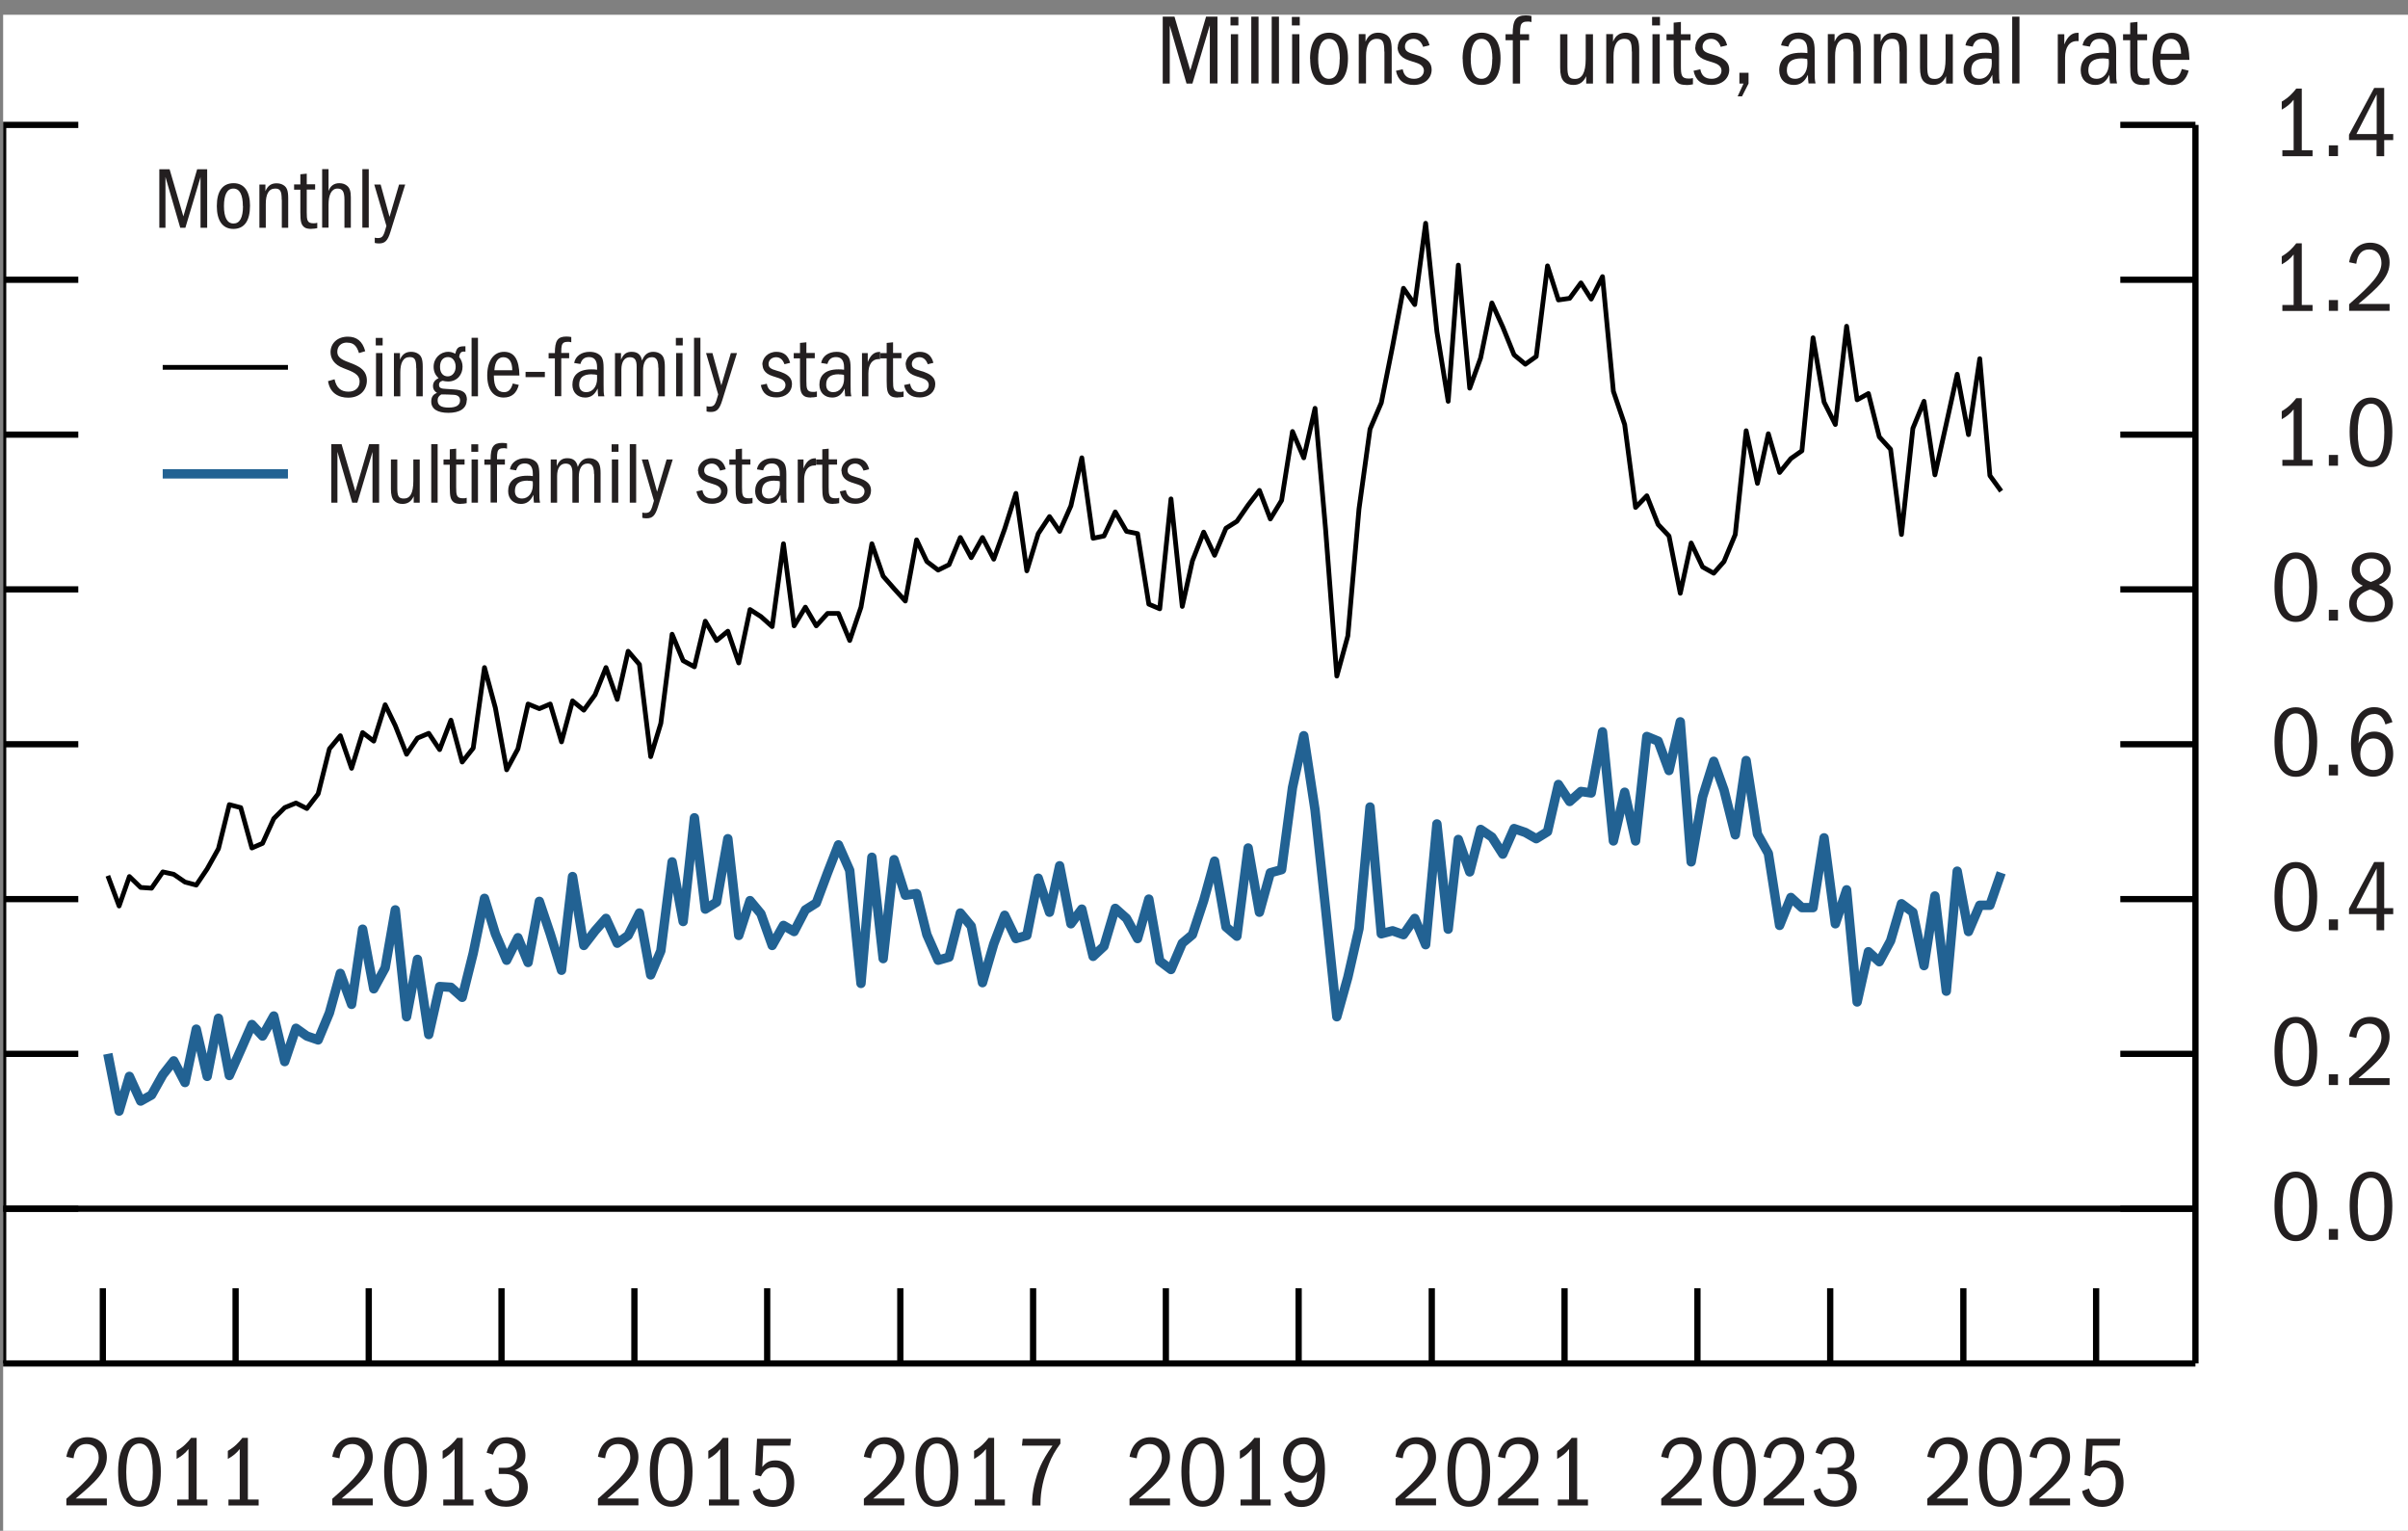 <?xml version="1.0" encoding="UTF-8"?>
<svg id="Layer_1" xmlns="http://www.w3.org/2000/svg" version="1.1" xmlns:xlink="http://www.w3.org/1999/xlink" viewBox="0 0 192.25 122.18">
  <rect x="0" y="0" width="192.25" height="122.18" fill="#808080" stroke="none"/>
  <!-- Generator: Adobe Illustrator 29.5.1, SVG Export Plug-In . SVG Version: 2.1.0 Build 141)  -->
  <defs>
    <style>
      .st0 {
        stroke: #226293;
        stroke-width: .75px;
      }

      .st0, .st1, .st2, .st3 {
        fill: none;
      }

      .st0, .st2, .st3 {
        stroke-linejoin: round;
      }

      .st4 {
        fill: #231f20;
      }

      .st5 {
        fill: #fff;
      }

      .st2 {
        stroke-width: .5px;
      }

      .st2, .st3 {
        stroke: #000;
      }

      .st6 {
        clip-path: url(#clippath-1);
      }

      .st7 {
        clip-path: url(#clippath-2);
      }

      .st8 {
        clip-path: url(#clippath);
      }

      .st3 {
        stroke-width: .38px;
      }
    </style>
    <clipPath id="clippath">
      <rect class="st1" x=".25" y="96.18" width="175.03" height="1"/>
    </clipPath>
    <clipPath id="clippath-1">
      <rect class="st1" x=".25" y="1.18" width="192" height="121"/>
    </clipPath>
    <clipPath id="clippath-2">
      <rect class="st1" x=".25" y="1.18" width="192" height="121"/>
    </clipPath>
  </defs>
  <rect class="st5" x=".25" y="1.18" width="192" height="121"/>
  <g class="st8">
    <line class="st2" x1=".25" y1="96.47" x2="175.28" y2="96.47"/>
  </g>
  <polyline class="st0" points="8.61 84.11 9.51 88.68 10.33 85.91 11.23 87.88 12.1 87.39 13 85.78 13.87 84.67 14.77 86.4 15.67 82.14 16.54 85.91 17.44 81.27 18.31 85.84 19.22 83.8 20.11 81.77 20.96 82.69 21.86 81.09 22.73 84.73 23.63 82.07 24.5 82.69 25.4 83 26.3 80.84 27.17 77.69 28.07 80.16 28.95 74.16 29.84 78.92 30.75 77.25 31.56 72.62 32.46 81.15 33.33 76.57 34.23 82.57 35.1 78.74 36 78.8 36.9 79.6 37.78 76.08 38.68 71.7 39.55 74.53 40.45 76.64 41.35 74.84 42.16 76.82 43.06 71.94 43.93 74.53 44.83 77.44 45.71 69.96 46.61 75.46 47.51 74.29 48.38 73.3 49.28 75.28 50.15 74.66 51.05 72.87 51.95 77.81 52.76 75.89 53.66 68.79 54.54 73.55 55.44 65.27 56.31 72.56 57.21 72 58.11 66.94 58.98 74.66 59.88 71.88 60.75 72.93 61.65 75.46 62.55 73.86 63.4 74.35 64.3 72.62 65.17 72.07 66.07 69.66 66.94 67.43 67.84 69.47 68.74 78.49 69.61 68.42 70.51 76.51 71.38 68.61 72.28 71.45 73.18 71.32 74 74.6 74.9 76.64 75.77 76.39 76.67 72.87 77.54 73.92 78.44 78.43 79.34 75.34 80.21 73.05 81.11 74.91 81.98 74.66 82.89 70.09 83.79 72.81 84.6 69.1 85.5 73.73 86.37 72.56 87.27 76.33 88.14 75.52 89.04 72.5 89.94 73.3 90.82 74.91 91.72 71.76 92.59 76.7 93.49 77.38 94.39 75.28 95.2 74.6 96.1 71.88 96.97 68.73 97.88 73.98 98.75 74.72 99.65 67.68 100.55 72.81 101.42 69.66 102.32 69.41 103.19 62.86 104.09 58.72 104.99 64.65 105.83 72.5 106.73 81.15 107.61 78 108.5 74.11 109.38 64.41 110.28 74.53 111.18 74.29 112.05 74.6 112.95 73.3 113.82 75.4 114.72 65.76 115.62 74.16 116.43 67 117.34 69.59 118.21 66.2 119.11 66.81 119.98 68.17 120.88 66.13 121.78 66.44 122.65 66.94 123.55 66.38 124.42 62.61 125.32 63.97 126.22 63.17 127.04 63.29 127.94 58.41 128.81 67.12 129.71 63.23 130.58 67.12 131.48 58.78 132.38 59.15 133.25 61.5 134.15 57.61 135.02 68.79 135.93 63.6 136.82 60.76 137.64 63.05 138.54 66.63 139.41 60.7 140.31 66.57 141.18 68.11 142.08 73.86 142.98 71.63 143.86 72.44 144.75 72.44 145.63 66.87 146.53 73.73 147.43 71.02 148.27 79.97 149.17 75.96 150.04 76.76 150.94 75.09 151.81 72.13 152.72 72.81 153.61 77.07 154.48 71.51 155.39 79.11 156.26 69.53 157.16 74.35 158.06 72.25 158.87 72.25 159.77 69.66"/>
  <polyline class="st3" points="8.61 69.9 9.51 72.31 10.33 69.96 11.23 70.83 12.1 70.89 13 69.59 13.87 69.78 14.77 70.4 15.67 70.64 16.54 69.35 17.44 67.74 18.31 64.22 19.22 64.46 20.11 67.68 20.96 67.31 21.86 65.33 22.73 64.46 23.63 64.09 24.5 64.53 25.4 63.36 26.3 59.77 27.17 58.72 28.07 61.32 28.95 58.47 29.84 59.15 30.75 56.25 31.56 57.92 32.46 60.2 33.33 58.91 34.23 58.53 35.1 59.83 36 57.48 36.9 60.82 37.78 59.71 38.68 53.28 39.55 56.5 40.45 61.44 41.35 59.77 42.16 56.19 43.06 56.56 43.93 56.19 44.83 59.21 45.71 55.94 46.61 56.68 47.51 55.45 48.38 53.28 49.28 55.82 50.15 51.98 51.05 53.03 51.95 60.39 52.76 57.73 53.66 50.62 54.54 52.73 55.44 53.22 56.31 49.58 57.21 51.12 58.11 50.38 58.98 52.91 59.88 48.65 60.75 49.21 61.65 50.01 62.55 43.4 63.4 49.95 64.3 48.46 65.17 49.95 66.07 48.96 66.94 48.96 67.84 51.12 68.74 48.46 69.61 43.4 70.51 45.99 71.38 46.98 72.28 47.97 73.18 43.09 74 44.82 74.9 45.5 75.77 45.07 76.67 42.9 77.54 44.51 78.44 42.9 79.34 44.63 80.21 42.22 81.11 39.38 81.98 45.56 82.89 42.59 83.79 41.23 84.6 42.41 85.5 40.37 86.37 36.54 87.27 42.96 88.14 42.78 89.04 40.86 89.94 42.41 90.82 42.59 91.72 48.22 92.59 48.59 93.49 39.82 94.39 48.4 95.2 44.76 96.1 42.47 96.97 44.32 97.88 42.16 98.75 41.61 99.65 40.31 100.55 39.14 101.42 41.42 102.32 39.94 103.19 34.44 104.09 36.54 104.99 32.59 105.83 42.22 106.73 53.96 107.61 50.75 108.5 40.62 109.38 34.25 110.28 32.15 111.18 27.64 112.05 23.01 112.95 24.31 113.82 17.82 114.72 26.47 115.62 32.03 116.43 21.16 117.34 30.98 118.21 28.57 119.11 24.18 119.98 26.1 120.88 28.32 121.78 29.07 122.65 28.45 123.55 21.22 124.42 23.94 125.32 23.81 126.22 22.58 127.04 23.87 127.94 22.08 128.81 31.23 129.71 33.88 130.58 40.5 131.48 39.57 132.38 41.86 133.25 42.78 134.15 47.35 135.02 43.34 135.93 45.25 136.82 45.75 137.64 44.82 138.54 42.66 139.41 34.38 140.31 38.58 141.18 34.62 142.08 37.71 142.98 36.6 143.86 35.98 144.75 26.96 145.63 32.09 146.53 33.88 147.43 26.04 148.27 31.91 149.17 31.41 150.04 34.87 150.94 35.86 151.81 42.66 152.72 34.19 153.61 32.03 154.48 37.9 155.39 33.82 156.26 29.87 157.16 34.69 158.06 28.63 158.87 37.96 159.77 39.2"/>
  <g>
    <path class="st4" d="M16.01,14.13l-1.21,4.05h-.41l-1.18-4.06v4.06h-.49v-4.67h.82l1.1,3.76,1.1-3.76h.8v4.67h-.53v-4.05Z"/>
    <path class="st4" d="M17.31,16.45c0-1.2.47-1.83,1.34-1.83s1.31.69,1.31,1.79c0,1.23-.46,1.86-1.33,1.86s-1.32-.68-1.32-1.82ZM19.39,16.45c0-.92-.26-1.4-.76-1.4s-.75.5-.75,1.4.26,1.39.76,1.39.76-.46.76-1.39Z"/>
    <path class="st4" d="M22.49,15.94c0-.68-.11-.89-.52-.89-.53,0-.75.47-.75,1.22v1.91h-.51v-3.45h.48v.53c.2-.47.5-.63.89-.63.22,0,.39.05.54.14.28.17.39.43.39,1.05v2.36h-.51v-2.23Z"/>
    <path class="st4" d="M24.87,18.27c-.26,0-.45-.04-.57-.13-.26-.2-.32-.47-.32-1.19v-1.81h-.5v-.42h.5v-.81l.51-.05v.85h.67v.42h-.67v1.81c0,.62.03.88.53.88.12,0,.2,0,.31-.04v.43c-.2.04-.3.05-.47.05Z"/>
    <path class="st4" d="M27.5,15.95c0-.69-.17-.9-.56-.9-.48,0-.71.51-.71,1.29v1.83h-.51v-4.67h.51v1.75c.14-.42.45-.63.86-.63.27,0,.46.08.61.2.22.17.31.45.31.92v2.44h-.51v-2.23Z"/>
    <path class="st4" d="M28.93,13.5h.51v4.67h-.51v-4.67Z"/>
  </g>
  <path class="st4" d="M30.16,19c.4,0,.47-.17.69-.97l-.97-3.3h.51l.71,2.58.76-2.58h.49l-1.17,3.75c-.22.73-.44.95-.92.95-.14,0-.22-.01-.34-.04v-.42c.11.02.15.03.24.03Z"/>
  <g class="st6">
    <path class="st2" d="M.25,108.82V9.97M6.25,96.47H.25M6.25,84.11H.25M6.25,71.76H.25M6.25,59.4H.25M6.25,47.04H.25M6.25,34.69H.25M6.25,22.33H.25M6.25,9.97H.25M175.28,108.82V9.97M169.28,96.47h6M169.28,84.11h6M169.28,71.76h6M169.28,59.4h6M169.28,47.04h6M169.28,34.69h6M169.28,22.33h6M169.28,9.97h6"/>
  </g>
  <g>
    <path class="st4" d="M181.59,96.24c0-1.85.65-2.73,1.71-2.73s1.7.98,1.7,2.73c0,2.02-.69,2.82-1.7,2.82-1.13,0-1.71-.98-1.71-2.83ZM184.35,96.29c0-1.5-.37-2.29-1.06-2.29s-1.06.75-1.06,2.29.38,2.29,1.06,2.29,1.06-.79,1.06-2.29Z"/>
    <path class="st4" d="M185.93,98.09h.73v.86h-.73v-.86Z"/>
  </g>
  <path class="st4" d="M187.59,96.24c0-1.85.65-2.73,1.71-2.73s1.7.98,1.7,2.73c0,2.02-.69,2.82-1.7,2.82-1.13,0-1.71-.98-1.71-2.83ZM190.36,96.29c0-1.5-.37-2.29-1.06-2.29s-1.06.75-1.06,2.29.38,2.29,1.06,2.29,1.06-.79,1.06-2.29Z"/>
  <g>
    <path class="st4" d="M181.59,83.89c0-1.85.65-2.73,1.71-2.73s1.7.98,1.7,2.73c0,2.02-.69,2.82-1.7,2.82-1.13,0-1.71-.98-1.71-2.83ZM184.35,83.94c0-1.5-.37-2.29-1.06-2.29s-1.06.75-1.06,2.29.38,2.29,1.06,2.29,1.06-.79,1.06-2.29Z"/>
    <path class="st4" d="M185.93,85.74h.73v.86h-.73v-.86Z"/>
  </g>
  <path class="st4" d="M187.55,86.07c1.88-1.64,2.58-2.46,2.58-3.29,0-.6-.35-1.08-.98-1.08-.57,0-.93.36-1.03,1.14l-.57-.12c.17-.99.81-1.56,1.68-1.56.94,0,1.55.62,1.55,1.58,0,1.13-.84,1.94-2.49,3.31h2.49v.55h-3.23v-.54Z"/>
  <g>
    <path class="st4" d="M181.59,71.53c0-1.85.65-2.73,1.71-2.73s1.7.98,1.7,2.73c0,2.02-.69,2.82-1.7,2.82-1.13,0-1.71-.98-1.71-2.83ZM184.35,71.58c0-1.5-.37-2.29-1.06-2.29s-1.06.75-1.06,2.29.38,2.29,1.06,2.29,1.06-.79,1.06-2.29Z"/>
    <path class="st4" d="M185.93,73.38h.73v.86h-.73v-.86Z"/>
  </g>
  <path class="st4" d="M189.75,72.96h-2.21v-.43l2.01-3.73h.8v3.68h.72v.48h-.72v1.29h-.61v-1.29ZM188.13,72.48h1.62v-3.17l-1.62,3.17Z"/>
  <g>
    <path class="st4" d="M181.59,59.18c0-1.85.65-2.73,1.71-2.73s1.7.98,1.7,2.73c0,2.02-.69,2.82-1.7,2.82-1.13,0-1.71-.98-1.71-2.83ZM184.35,59.23c0-1.5-.37-2.29-1.06-2.29s-1.06.75-1.06,2.29.38,2.29,1.06,2.29,1.06-.79,1.06-2.29Z"/>
    <path class="st4" d="M185.93,61.03h.73v.86h-.73v-.86Z"/>
  </g>
  <path class="st4" d="M189.55,56.99c-.9,0-1.18.89-1.25,2.34.28-.68.7-.94,1.27-.94.88,0,1.5.74,1.5,1.77s-.62,1.83-1.61,1.83c-1.06,0-1.76-.9-1.76-2.62s.68-2.93,1.84-2.93c.74,0,1.22.37,1.47,1.19l-.56.19c-.18-.6-.46-.84-.91-.84ZM190.45,60.21c0-.8-.37-1.27-.94-1.27-.72,0-1.07.62-1.07,1.25s.38,1.27,1.06,1.27c.62,0,.95-.46.95-1.25Z"/>
  <g>
    <path class="st4" d="M181.59,46.82c0-1.85.65-2.73,1.71-2.73s1.7.98,1.7,2.73c0,2.02-.69,2.82-1.7,2.82-1.13,0-1.71-.98-1.71-2.83ZM184.35,46.87c0-1.5-.37-2.29-1.06-2.29s-1.06.75-1.06,2.29.38,2.29,1.06,2.29,1.06-.79,1.06-2.29Z"/>
    <path class="st4" d="M185.93,48.67h.73v.86h-.73v-.86Z"/>
  </g>
  <path class="st4" d="M191.05,48.14c0,.83-.66,1.51-1.77,1.51s-1.73-.58-1.73-1.45c0-.63.33-1.1,1.09-1.45-.62-.32-.89-.72-.89-1.26,0-.82.62-1.4,1.59-1.4s1.53.55,1.53,1.35c0,.55-.32.97-.95,1.23.79.35,1.13.85,1.13,1.46ZM188.15,48.18c0,.6.47.98,1.14.98s1.11-.35,1.11-.94c0-.54-.32-.89-1.16-1.18-.62.22-1.09.53-1.09,1.14ZM190.3,45.43c0-.5-.39-.86-.98-.86-.54,0-.92.34-.92.84,0,.46.24.81.88,1.04.74-.26,1.02-.58,1.02-1.02Z"/>
  <g>
    <path class="st4" d="M182.22,36.7h.9v-4.03c-.26.34-.57.58-.95.79v-.64c.55-.32.88-.68,1.16-1.04h.44v4.92h.86v.48h-2.41v-.48Z"/>
    <path class="st4" d="M185.93,36.31h.73v.86h-.73v-.86Z"/>
  </g>
  <path class="st4" d="M187.59,34.46c0-1.85.65-2.73,1.71-2.73s1.7.98,1.7,2.73c0,2.02-.69,2.82-1.7,2.82-1.13,0-1.71-.98-1.71-2.83ZM190.36,34.51c0-1.5-.37-2.29-1.06-2.29s-1.06.75-1.06,2.29.38,2.29,1.06,2.29,1.06-.79,1.06-2.29Z"/>
  <g>
    <path class="st4" d="M182.22,24.34h.9v-4.03c-.26.34-.57.58-.95.79v-.64c.55-.32.88-.68,1.16-1.04h.44v4.92h.86v.48h-2.41v-.48Z"/>
    <path class="st4" d="M185.93,23.95h.73v.86h-.73v-.86Z"/>
  </g>
  <path class="st4" d="M187.55,24.28c1.88-1.64,2.58-2.46,2.58-3.29,0-.6-.35-1.08-.98-1.08-.57,0-.93.36-1.03,1.14l-.57-.12c.17-.99.81-1.56,1.68-1.56.94,0,1.55.62,1.55,1.58,0,1.13-.84,1.94-2.49,3.31h2.49v.55h-3.23v-.54Z"/>
  <g>
    <path class="st4" d="M182.22,11.99h.9v-4.03c-.26.34-.57.58-.95.79v-.64c.55-.32.88-.68,1.16-1.04h.44v4.92h.86v.48h-2.41v-.48Z"/>
    <path class="st4" d="M185.93,11.6h.73v.86h-.73v-.86Z"/>
  </g>
  <path class="st4" d="M189.75,11.18h-2.21v-.43l2.01-3.73h.8v3.68h.72v.48h-.72v1.29h-.61v-1.29ZM188.13,10.7h1.62v-3.17l-1.62,3.17Z"/>
  <g class="st7">
    <path class="st2" d="M.25,108.82h175.03M8.21,102.82v6M18.81,102.82v6M29.44,102.82v6M40.04,102.82v6M50.65,102.82v6M61.25,102.82v6M71.88,102.82v6M82.48,102.82v6M93.08,102.82v6M103.68,102.82v6M114.31,102.82v6M124.91,102.82v6M135.52,102.82v6M146.12,102.82v6M156.75,102.82v6M167.35,102.82v6"/>
  </g>
  <g>
    <path class="st4" d="M5.3,119.62c1.88-1.64,2.58-2.46,2.58-3.29,0-.6-.35-1.08-.98-1.08-.57,0-.93.36-1.03,1.14l-.57-.12c.17-.99.81-1.56,1.68-1.56.94,0,1.55.62,1.55,1.58,0,1.13-.84,1.94-2.49,3.31h2.49v.55h-3.23v-.54Z"/>
    <path class="st4" d="M9.43,117.44c0-1.85.65-2.73,1.71-2.73s1.7.98,1.7,2.73c0,2.02-.69,2.82-1.7,2.82-1.13,0-1.71-.98-1.71-2.83ZM12.2,117.5c0-1.5-.37-2.29-1.06-2.29s-1.06.75-1.06,2.29.38,2.29,1.06,2.29,1.06-.79,1.06-2.29Z"/>
    <path class="st4" d="M14.15,119.68h.9v-4.03c-.26.34-.57.58-.95.79v-.64c.55-.32.88-.68,1.16-1.04h.44v4.92h.86v.48h-2.41v-.48Z"/>
    <path class="st4" d="M18.24,119.68h.9v-4.03c-.26.34-.57.58-.95.79v-.64c.55-.32.88-.68,1.16-1.04h.44v4.92h.86v.48h-2.41v-.48Z"/>
  </g>
  <g>
    <path class="st4" d="M26.53,119.62c1.88-1.64,2.58-2.46,2.58-3.29,0-.6-.35-1.08-.98-1.08-.57,0-.93.36-1.03,1.14l-.57-.12c.17-.99.81-1.56,1.68-1.56.94,0,1.55.62,1.55,1.58,0,1.13-.84,1.94-2.49,3.31h2.49v.55h-3.23v-.54Z"/>
    <path class="st4" d="M30.67,117.44c0-1.85.65-2.73,1.71-2.73s1.7.98,1.7,2.73c0,2.02-.69,2.82-1.7,2.82-1.13,0-1.71-.98-1.71-2.83ZM33.43,117.5c0-1.5-.37-2.29-1.06-2.29s-1.06.75-1.06,2.29.38,2.29,1.06,2.29,1.06-.79,1.06-2.29Z"/>
    <path class="st4" d="M35.39,119.68h.9v-4.03c-.26.34-.57.58-.95.79v-.64c.55-.32.88-.68,1.16-1.04h.44v4.92h.86v.48h-2.41v-.48Z"/>
    <path class="st4" d="M39.8,117.15h.55c.7,0,.94-.47.94-.95,0-.61-.35-1-.9-1-.49,0-.83.23-1.03.9l-.51-.16c.22-.86.77-1.23,1.59-1.23.92,0,1.51.56,1.51,1.45,0,.54-.19.9-.86,1.19.7.17,1.05.63,1.05,1.34,0,.9-.64,1.57-1.74,1.57-.92,0-1.57-.47-1.7-1.3l.53-.18c.17.74.69,1,1.16,1,.62,0,1.06-.39,1.06-1.1s-.46-1.04-1.16-1.04h-.47v-.48Z"/>
  </g>
  <g>
    <path class="st4" d="M47.74,119.62c1.88-1.64,2.58-2.46,2.58-3.29,0-.6-.35-1.08-.98-1.08-.57,0-.93.36-1.03,1.14l-.57-.12c.17-.99.81-1.56,1.68-1.56.94,0,1.55.62,1.55,1.58,0,1.13-.84,1.94-2.49,3.31h2.49v.55h-3.23v-.54Z"/>
    <path class="st4" d="M51.88,117.44c0-1.85.65-2.73,1.71-2.73s1.7.98,1.7,2.73c0,2.02-.69,2.82-1.7,2.82-1.13,0-1.71-.98-1.71-2.83ZM54.64,117.5c0-1.5-.37-2.29-1.06-2.29s-1.06.75-1.06,2.29.38,2.29,1.06,2.29,1.06-.79,1.06-2.29Z"/>
    <path class="st4" d="M56.6,119.68h.9v-4.03c-.26.34-.57.58-.95.79v-.64c.55-.32.88-.68,1.16-1.04h.44v4.92h.86v.48h-2.41v-.48Z"/>
    <path class="st4" d="M61.73,119.73c.75,0,1.06-.57,1.06-1.36s-.34-1.26-1-1.26c-.47,0-.79.2-1.04.72l-.45-.11.14-2.89h2.71l-.06.55h-2.15l-.08,1.7c.32-.39.61-.52,1.05-.52.97,0,1.5.73,1.5,1.78,0,1.23-.7,1.93-1.72,1.93-.79,0-1.43-.46-1.59-1.26l.55-.21c.22.74.56.93,1.07.93Z"/>
  </g>
  <g>
    <path class="st4" d="M68.97,119.62c1.88-1.64,2.58-2.46,2.58-3.29,0-.6-.35-1.08-.98-1.08-.57,0-.93.36-1.03,1.14l-.57-.12c.17-.99.81-1.56,1.68-1.56.94,0,1.55.62,1.55,1.58,0,1.13-.84,1.94-2.49,3.31h2.49v.55h-3.23v-.54Z"/>
    <path class="st4" d="M73.1,117.44c0-1.85.65-2.73,1.71-2.73s1.7.98,1.7,2.73c0,2.02-.69,2.82-1.7,2.82-1.13,0-1.71-.98-1.71-2.83ZM75.87,117.5c0-1.5-.37-2.29-1.06-2.29s-1.06.75-1.06,2.29.38,2.29,1.06,2.29,1.06-.79,1.06-2.29Z"/>
    <path class="st4" d="M77.82,119.68h.9v-4.03c-.26.34-.57.58-.95.79v-.64c.55-.32.88-.68,1.16-1.04h.44v4.92h.86v.48h-2.41v-.48Z"/>
    <path class="st4" d="M82.4,120.05c0-.51.06-1.03.18-1.55.26-1.08.53-1.82,1.45-3.12h-2.44l.06-.55h3.01v.39c-.39.52-.7,1.06-.91,1.61-.44,1.11-.68,2.14-.68,3.23v.1h-.66v-.11Z"/>
  </g>
  <g>
    <path class="st4" d="M90.18,119.62c1.88-1.64,2.58-2.46,2.58-3.29,0-.6-.35-1.08-.98-1.08-.57,0-.93.36-1.03,1.14l-.57-.12c.17-.99.81-1.56,1.68-1.56.94,0,1.55.62,1.55,1.58,0,1.13-.84,1.94-2.49,3.31h2.49v.55h-3.23v-.54Z"/>
    <path class="st4" d="M94.32,117.44c0-1.85.65-2.73,1.71-2.73s1.7.98,1.7,2.73c0,2.02-.69,2.82-1.7,2.82-1.13,0-1.71-.98-1.71-2.83ZM97.08,117.5c0-1.5-.37-2.29-1.06-2.29s-1.06.75-1.06,2.29.38,2.29,1.06,2.29,1.06-.79,1.06-2.29Z"/>
    <path class="st4" d="M99.04,119.68h.9v-4.03c-.26.34-.57.58-.95.79v-.64c.55-.32.88-.68,1.16-1.04h.44v4.92h.86v.48h-2.41v-.48Z"/>
    <path class="st4" d="M103.99,119.73c.92,0,1.11-1.2,1.16-2.28-.28.65-.7.89-1.21.89-.83,0-1.5-.7-1.5-1.78s.7-1.84,1.66-1.84c1.11,0,1.68.83,1.68,2.53,0,1.96-.66,3.03-1.88,3.03-.67,0-1.1-.3-1.38-1.06l.54-.25c.19.63.52.77.94.77ZM105.05,116.52c0-.7-.35-1.26-.98-1.26s-1.01.5-1.01,1.29.42,1.24,1,1.24c.62,0,.98-.59.98-1.27Z"/>
  </g>
  <g>
    <path class="st4" d="M111.42,119.62c1.88-1.64,2.58-2.46,2.58-3.29,0-.6-.35-1.08-.98-1.08-.57,0-.93.36-1.03,1.14l-.57-.12c.17-.99.81-1.56,1.68-1.56.94,0,1.55.62,1.55,1.58,0,1.13-.84,1.94-2.49,3.31h2.49v.55h-3.23v-.54Z"/>
    <path class="st4" d="M115.56,117.44c0-1.85.65-2.73,1.71-2.73s1.7.98,1.7,2.73c0,2.02-.69,2.82-1.7,2.82-1.13,0-1.71-.98-1.71-2.83ZM118.32,117.5c0-1.5-.37-2.29-1.06-2.29s-1.06.75-1.06,2.29.38,2.29,1.06,2.29,1.06-.79,1.06-2.29Z"/>
    <path class="st4" d="M119.6,119.62c1.88-1.64,2.58-2.46,2.58-3.29,0-.6-.35-1.08-.98-1.08-.57,0-.93.36-1.03,1.14l-.57-.12c.17-.99.81-1.56,1.68-1.56.94,0,1.55.62,1.55,1.58,0,1.13-.84,1.94-2.49,3.31h2.49v.55h-3.23v-.54Z"/>
    <path class="st4" d="M124.37,119.68h.9v-4.03c-.26.34-.57.58-.95.79v-.64c.55-.32.88-.68,1.16-1.04h.44v4.92h.86v.48h-2.41v-.48Z"/>
  </g>
  <g>
    <path class="st4" d="M132.63,119.62c1.88-1.64,2.58-2.46,2.58-3.29,0-.6-.35-1.08-.98-1.08-.57,0-.93.36-1.03,1.14l-.57-.12c.17-.99.81-1.56,1.68-1.56.94,0,1.55.62,1.55,1.58,0,1.13-.84,1.94-2.49,3.31h2.49v.55h-3.23v-.54Z"/>
    <path class="st4" d="M136.77,117.44c0-1.85.65-2.73,1.71-2.73s1.7.98,1.7,2.73c0,2.02-.69,2.82-1.7,2.82-1.13,0-1.71-.98-1.71-2.83ZM139.54,117.5c0-1.5-.37-2.29-1.06-2.29s-1.06.75-1.06,2.29.38,2.29,1.06,2.29,1.06-.79,1.06-2.29Z"/>
    <path class="st4" d="M140.81,119.62c1.88-1.64,2.58-2.46,2.58-3.29,0-.6-.35-1.08-.98-1.08-.57,0-.93.36-1.03,1.14l-.57-.12c.17-.99.81-1.56,1.68-1.56.94,0,1.55.62,1.55,1.58,0,1.13-.84,1.94-2.49,3.31h2.49v.55h-3.23v-.54Z"/>
    <path class="st4" d="M145.9,117.15h.55c.7,0,.94-.47.94-.95,0-.61-.35-1-.9-1-.49,0-.83.23-1.03.9l-.51-.16c.22-.86.77-1.23,1.59-1.23.92,0,1.51.56,1.51,1.45,0,.54-.19.9-.86,1.19.7.17,1.05.63,1.05,1.34,0,.9-.64,1.57-1.74,1.57-.92,0-1.57-.47-1.7-1.3l.53-.18c.17.74.69,1,1.16,1,.62,0,1.06-.39,1.06-1.1s-.46-1.04-1.16-1.04h-.47v-.48Z"/>
  </g>
  <g>
    <path class="st4" d="M153.87,119.62c1.88-1.64,2.58-2.46,2.58-3.29,0-.6-.35-1.08-.98-1.08-.57,0-.93.36-1.03,1.14l-.57-.12c.17-.99.81-1.56,1.68-1.56.94,0,1.55.62,1.55,1.58,0,1.13-.84,1.94-2.49,3.31h2.49v.55h-3.23v-.54Z"/>
    <path class="st4" d="M158,117.44c0-1.85.65-2.73,1.71-2.73s1.7.98,1.7,2.73c0,2.02-.69,2.82-1.7,2.82-1.13,0-1.71-.98-1.71-2.83ZM160.77,117.5c0-1.5-.37-2.29-1.06-2.29s-1.06.75-1.06,2.29.38,2.29,1.06,2.29,1.06-.79,1.06-2.29Z"/>
    <path class="st4" d="M162.04,119.62c1.88-1.64,2.58-2.46,2.58-3.29,0-.6-.35-1.08-.98-1.08-.57,0-.93.36-1.03,1.14l-.57-.12c.17-.99.81-1.56,1.68-1.56.94,0,1.55.62,1.55,1.58,0,1.13-.84,1.94-2.49,3.31h2.49v.55h-3.23v-.54Z"/>
    <path class="st4" d="M167.86,119.73c.75,0,1.06-.57,1.06-1.36s-.34-1.26-1-1.26c-.47,0-.79.2-1.04.72l-.45-.11.14-2.89h2.71l-.06.55h-2.15l-.08,1.7c.32-.39.61-.52,1.05-.52.97,0,1.5.73,1.5,1.78,0,1.23-.7,1.93-1.72,1.93-.79,0-1.43-.46-1.59-1.26l.55-.21c.22.74.56.93,1.07.93Z"/>
  </g>
  <line class="st3" x1="12.99" y1="29.32" x2="22.99" y2="29.32"/>
  <line class="st0" x1="12.99" y1="37.82" x2="22.99" y2="37.82"/>
  <g>
    <path class="st4" d="M27.71,27.34c-.5,0-.78.32-.78.74,0,.37.22.59.95.85.41.15.71.29.92.45.39.29.49.66.49.99,0,.74-.53,1.37-1.49,1.37-.75,0-1.46-.35-1.61-1.32l.52-.15c.14.67.5.99,1.11.99.57,0,.89-.35.89-.8,0-.59-.51-.78-1.3-1.08-.75-.28-1.02-.78-1.02-1.28,0-.67.52-1.23,1.38-1.23.7,0,1.17.35,1.39,1.16l-.5.15c-.2-.67-.51-.83-.94-.83Z"/>
    <path class="st4" d="M30,26.97h.55v.6h-.55v-.6ZM30.02,28.18h.51v3.45h-.51v-3.45Z"/>
    <path class="st4" d="M33.23,29.39c0-.68-.11-.89-.52-.89-.53,0-.75.47-.75,1.22v1.91h-.51v-3.45h.48v.53c.2-.47.5-.63.89-.63.22,0,.39.05.54.14.28.17.39.43.39,1.05v2.36h-.51v-2.23Z"/>
    <path class="st4" d="M37.26,31.94c0,.67-.57,1.01-1.46,1.01s-1.37-.32-1.37-.9c0-.36.15-.58.46-.69-.23-.15-.32-.32-.32-.54,0-.31.16-.5.45-.64-.28-.25-.4-.54-.4-.91,0-.68.53-1.19,1.16-1.19.14,0,.29.01.57.15.11-.44.22-.59.69-.59h.12v.43s-.07-.01-.13-.01c-.2,0-.33.1-.37.43.19.25.27.5.27.78,0,.61-.41,1.18-1.16,1.18-.18,0-.29-.03-.43-.06-.22.06-.29.16-.29.32,0,.29.22.31.55.33l.63.04c.75.04,1.05.27,1.05.86ZM34.94,31.95c0,.39.26.58.88.58s.91-.2.91-.57c0-.28-.17-.43-.51-.45-.34-.02-.67-.03-.99-.03-.22.14-.29.27-.29.47ZM36.38,29.28c0-.42-.22-.78-.61-.78s-.64.28-.64.78.26.76.62.76.63-.32.63-.77Z"/>
    <path class="st4" d="M37.65,26.96h.51v4.67h-.51v-4.67Z"/>
    <path class="st4" d="M40.22,31.73c-.84,0-1.32-.65-1.32-1.77,0-1.18.53-1.88,1.34-1.88s1.21.6,1.23,1.89h-2.04v.05c0,.85.28,1.28.81,1.28.32,0,.55-.16.7-.69l.48.11c-.17.65-.56,1.01-1.21,1.01ZM40.19,28.51c-.4,0-.67.32-.72,1.04h1.43c0-.67-.26-1.04-.71-1.04Z"/>
    <path class="st4" d="M41.96,29.68h1.54v.42h-1.54v-.42Z"/>
    <path class="st4" d="M44.3,28.6h-.5v-.42h.5c0-.99.22-1.32.92-1.32.17,0,.29.02.39.04v.42c-.11-.03-.15-.04-.25-.04-.16,0-.27.02-.35.07-.15.1-.2.25-.2.76v.06h.63v.42h-.63v3.03h-.51v-3.03Z"/>
    <path class="st4" d="M47.71,31.02c-.24.5-.55.71-.99.71-.61,0-1.02-.41-1.02-1.02,0-.69.41-1.23,1.51-1.23.18,0,.29,0,.46.03v-.18c0-.6-.25-.83-.64-.83-.34,0-.58.15-.69.55l-.5-.08c.1-.56.6-.89,1.23-.89.24,0,.44.04.62.13.36.19.5.43.5,1.16v1.31c0,.56,0,.71.06.95h-.49c-.02-.16-.04-.35-.04-.61ZM47.26,29.87c-.71,0-1.02.28-1.02.83,0,.36.18.6.57.6.51,0,.86-.46.86-1.07,0-.1,0-.28-.01-.31-.13-.03-.25-.04-.4-.04Z"/>
    <path class="st4" d="M52.56,29.36c0-.84-.33-.85-.54-.85-.45,0-.68.43-.68,1.08v2.04h-.51v-2.36c0-.47-.11-.76-.54-.76s-.68.36-.68.99v2.13h-.51v-3.45h.48v.53c.21-.5.48-.63.85-.63.47,0,.74.22.83.7.19-.51.51-.7.89-.7.22,0,.39.05.54.14.28.17.39.45.39,1.07v2.34h-.51v-2.27Z"/>
    <path class="st4" d="M53.96,26.97h.55v.6h-.55v-.6ZM53.98,28.18h.51v3.45h-.51v-3.45Z"/>
    <path class="st4" d="M55.41,26.96h.51v4.67h-.51v-4.67Z"/>
  </g>
  <g>
    <path class="st4" d="M56.65,32.45c.4,0,.47-.17.69-.97l-.97-3.3h.51l.71,2.58.76-2.58h.49l-1.17,3.75c-.22.73-.44.95-.92.95-.14,0-.22-.01-.34-.04v-.42c.11.02.15.03.24.03Z"/>
    <path class="st4" d="M60.86,29.11c0-.53.44-1.03,1.13-1.03.55,0,.94.27,1.09.88l-.45.11c-.13-.37-.36-.56-.67-.56-.36,0-.6.25-.6.53s.15.41.67.55c.95.26,1.2.61,1.2,1.07,0,.58-.46,1.06-1.25,1.06-.69,0-1.11-.32-1.24-.99l.48-.1c.08.45.34.67.8.67.42,0,.69-.25.69-.57,0-.27-.2-.44-.5-.54l-.55-.18c-.7-.22-.78-.68-.78-.91Z"/>
    <path class="st4" d="M64.76,31.73c-.26,0-.45-.04-.57-.13-.26-.2-.32-.47-.32-1.19v-1.81h-.5v-.42h.5v-.81l.51-.05v.85h.67v.42h-.67v1.81c0,.62.03.88.53.88.12,0,.2,0,.31-.04v.43c-.2.04-.3.05-.47.05Z"/>
    <path class="st4" d="M67.43,31.02c-.24.5-.55.71-.99.71-.61,0-1.02-.41-1.02-1.02,0-.69.41-1.23,1.51-1.23.18,0,.29,0,.46.03v-.18c0-.6-.25-.83-.64-.83-.34,0-.58.15-.69.55l-.5-.08c.1-.56.6-.89,1.23-.89.24,0,.44.04.62.13.36.19.5.43.5,1.16v1.31c0,.56,0,.71.06.95h-.49c-.02-.16-.04-.35-.04-.61ZM66.98,29.87c-.71,0-1.02.28-1.02.83,0,.36.18.6.57.6.51,0,.86-.46.86-1.07,0-.1,0-.28-.01-.31-.13-.03-.25-.04-.4-.04Z"/>
    <path class="st4" d="M68.82,28.18h.46v.72c.22-.58.54-.81.91-.81h.08v.57h-.12c-.53,0-.82.45-.82,1.15v1.82h-.51v-3.45Z"/>
  </g>
  <g>
    <path class="st4" d="M71.68,31.73c-.26,0-.45-.04-.57-.13-.26-.2-.32-.47-.32-1.19v-1.81h-.5v-.42h.5v-.81l.51-.05v.85h.67v.42h-.67v1.81c0,.62.03.88.53.88.12,0,.2,0,.31-.04v.43c-.2.04-.3.05-.47.05Z"/>
    <path class="st4" d="M72.3,29.11c0-.53.44-1.03,1.13-1.03.55,0,.94.27,1.09.88l-.45.11c-.13-.37-.36-.56-.67-.56-.36,0-.6.25-.6.53s.15.41.67.55c.95.26,1.2.61,1.2,1.07,0,.58-.46,1.06-1.25,1.06-.69,0-1.11-.32-1.24-.99l.48-.1c.08.45.34.67.8.67.42,0,.69-.25.69-.57,0-.27-.2-.44-.5-.54l-.55-.18c-.7-.22-.78-.68-.78-.91Z"/>
  </g>
  <g>
    <path class="st4" d="M29.74,36.07l-1.21,4.05h-.41l-1.18-4.06v4.06h-.49v-4.67h.82l1.1,3.76,1.1-3.76h.8v4.67h-.53v-4.05Z"/>
    <path class="st4" d="M33.03,39.61c-.19.42-.48.61-.9.61-.27,0-.5-.08-.68-.27-.16-.18-.24-.47-.24-.94v-2.34h.51v2.28c0,.65.1.84.53.84.48,0,.75-.41.75-1.4v-1.72h.51v3.45h-.48v-.51Z"/>
    <path class="st4" d="M34.43,35.45h.51v4.67h-.51v-4.67Z"/>
    <path class="st4" d="M36.8,40.22c-.26,0-.45-.04-.57-.13-.26-.2-.32-.47-.32-1.19v-1.81h-.5v-.42h.5v-.81l.51-.05v.85h.67v.42h-.67v1.81c0,.62.03.88.53.88.12,0,.2,0,.31-.04v.43c-.2.04-.3.05-.47.05Z"/>
    <path class="st4" d="M37.63,35.46h.55v.6h-.55v-.6ZM37.65,36.67h.51v3.45h-.51v-3.45Z"/>
    <path class="st4" d="M39.17,37.09h-.5v-.42h.5c0-.99.22-1.32.92-1.32.17,0,.29.02.39.04v.42c-.11-.03-.15-.04-.25-.04-.16,0-.27.02-.35.07-.15.1-.2.25-.2.76v.06h.63v.42h-.63v3.03h-.51v-3.03Z"/>
    <path class="st4" d="M42.58,39.51c-.24.5-.55.71-.99.71-.61,0-1.02-.41-1.02-1.02,0-.69.41-1.23,1.51-1.23.18,0,.29,0,.46.03v-.18c0-.6-.25-.83-.64-.83-.34,0-.58.15-.69.55l-.5-.08c.1-.56.6-.89,1.23-.89.24,0,.44.04.62.13.36.19.5.43.5,1.16v1.31c0,.56,0,.71.06.95h-.49c-.02-.16-.04-.35-.04-.61ZM42.13,38.36c-.71,0-1.02.28-1.02.83,0,.36.18.6.57.6.51,0,.86-.46.86-1.07,0-.1,0-.28-.01-.31-.13-.03-.25-.04-.4-.04Z"/>
    <path class="st4" d="M47.43,37.85c0-.84-.33-.85-.54-.85-.45,0-.68.43-.68,1.08v2.04h-.51v-2.36c0-.47-.11-.76-.54-.76s-.68.36-.68.99v2.13h-.51v-3.45h.48v.53c.21-.5.48-.63.85-.63.47,0,.74.22.83.7.19-.51.51-.7.89-.7.22,0,.39.05.54.14.28.17.39.45.39,1.07v2.34h-.51v-2.27Z"/>
    <path class="st4" d="M48.83,35.46h.55v.6h-.55v-.6ZM48.85,36.67h.51v3.45h-.51v-3.45Z"/>
    <path class="st4" d="M50.28,35.45h.51v4.67h-.51v-4.67Z"/>
  </g>
  <g>
    <path class="st4" d="M51.52,40.94c.4,0,.47-.17.69-.97l-.97-3.3h.51l.71,2.58.76-2.58h.49l-1.17,3.75c-.22.73-.44.95-.92.95-.14,0-.22-.01-.34-.04v-.42c.11.02.15.03.24.03Z"/>
    <path class="st4" d="M55.72,37.6c0-.53.44-1.03,1.13-1.03.55,0,.94.27,1.09.88l-.45.11c-.13-.37-.36-.56-.67-.56-.36,0-.6.25-.6.53s.15.41.67.55c.95.26,1.2.61,1.2,1.07,0,.58-.46,1.06-1.25,1.06-.69,0-1.11-.32-1.24-.99l.48-.1c.08.45.34.67.8.67.42,0,.69-.25.69-.57,0-.27-.2-.44-.5-.54l-.55-.18c-.7-.22-.78-.68-.78-.91Z"/>
    <path class="st4" d="M59.62,40.22c-.26,0-.45-.04-.57-.13-.26-.2-.32-.47-.32-1.19v-1.81h-.5v-.42h.5v-.81l.51-.05v.85h.67v.42h-.67v1.81c0,.62.03.88.53.88.12,0,.2,0,.31-.04v.43c-.2.04-.3.05-.47.05Z"/>
    <path class="st4" d="M62.3,39.51c-.24.5-.55.71-.99.71-.61,0-1.02-.41-1.02-1.02,0-.69.41-1.23,1.51-1.23.18,0,.29,0,.46.03v-.18c0-.6-.25-.83-.64-.83-.34,0-.58.15-.69.55l-.5-.08c.1-.56.6-.89,1.23-.89.24,0,.44.04.62.13.36.19.5.43.5,1.16v1.31c0,.56,0,.71.06.95h-.49c-.02-.16-.04-.35-.04-.61ZM61.85,38.36c-.71,0-1.02.28-1.02.83,0,.36.18.6.57.6.51,0,.86-.46.86-1.07,0-.1,0-.28-.01-.31-.13-.03-.25-.04-.4-.04Z"/>
    <path class="st4" d="M63.69,36.67h.46v.72c.22-.58.54-.81.91-.81h.08v.57h-.12c-.53,0-.82.45-.82,1.15v1.82h-.51v-3.45Z"/>
  </g>
  <g>
    <path class="st4" d="M66.54,40.22c-.26,0-.45-.04-.57-.13-.26-.2-.32-.47-.32-1.19v-1.81h-.5v-.42h.5v-.81l.51-.05v.85h.67v.42h-.67v1.81c0,.62.03.88.53.88.12,0,.2,0,.31-.04v.43c-.2.04-.3.05-.47.05Z"/>
    <path class="st4" d="M67.17,37.6c0-.53.44-1.03,1.13-1.03.55,0,.94.27,1.09.88l-.45.11c-.13-.37-.36-.56-.67-.56-.36,0-.6.25-.6.53s.15.41.67.55c.95.26,1.2.61,1.2,1.07,0,.58-.46,1.06-1.25,1.06-.69,0-1.11-.32-1.24-.99l.48-.1c.08.45.34.67.8.67.42,0,.69-.25.69-.57,0-.27-.2-.44-.5-.54l-.55-.18c-.7-.22-.78-.68-.78-.91Z"/>
  </g>
  <g>
    <path class="st4" d="M96.58,2.05l-1.38,4.62h-.47l-1.34-4.63v4.63h-.56V1.33h.94l1.26,4.29,1.26-4.29h.91v5.33h-.61V2.05Z"/>
    <path class="st4" d="M98.24,1.35h.63v.68h-.63v-.68ZM98.27,2.73h.58v3.94h-.58v-3.94Z"/>
    <path class="st4" d="M99.9,1.33h.58v5.33h-.58V1.33Z"/>
    <path class="st4" d="M101.53,1.33h.58v5.33h-.58V1.33Z"/>
    <path class="st4" d="M103.14,1.35h.63v.68h-.63v-.68ZM103.16,2.73h.58v3.94h-.58v-3.94Z"/>
    <path class="st4" d="M104.59,4.7c0-1.37.54-2.09,1.53-2.09s1.5.78,1.5,2.04c0,1.4-.52,2.13-1.52,2.13s-1.5-.78-1.5-2.08ZM106.97,4.7c0-1.06-.3-1.6-.87-1.6s-.86.57-.86,1.6.3,1.59.86,1.59.86-.53.86-1.59Z"/>
  </g>
  <g>
    <path class="st4" d="M110.52,4.12c0-.78-.13-1.02-.6-1.02-.6,0-.86.54-.86,1.39v2.17h-.58v-3.94h.54v.61c.22-.54.57-.72,1.02-.72.25,0,.45.06.62.16.32.2.45.49.45,1.2v2.69h-.58v-2.55Z"/>
    <path class="st4" d="M111.59,3.79c0-.6.5-1.18,1.29-1.18.63,0,1.07.3,1.25,1l-.51.13c-.14-.42-.41-.64-.77-.64-.42,0-.68.28-.68.61s.17.47.76.63c1.08.3,1.37.7,1.37,1.22,0,.66-.52,1.22-1.43,1.22-.79,0-1.26-.36-1.42-1.13l.54-.12c.09.51.39.76.91.76.48,0,.78-.29.78-.65,0-.3-.22-.5-.58-.62l-.62-.2c-.8-.26-.9-.78-.9-1.04Z"/>
  </g>
  <g>
    <path class="st4" d="M116.77,4.7c0-1.37.54-2.09,1.53-2.09s1.5.78,1.5,2.04c0,1.4-.52,2.13-1.52,2.13s-1.5-.78-1.5-2.08ZM119.15,4.7c0-1.06-.3-1.6-.87-1.6s-.86.57-.86,1.6.3,1.59.86,1.59.86-.53.86-1.59Z"/>
    <path class="st4" d="M120.77,3.21h-.57v-.48h.57c0-1.13.25-1.5,1.05-1.5.19,0,.33.02.45.05v.48c-.13-.03-.18-.04-.28-.04-.18,0-.31.02-.4.08-.18.11-.23.29-.23.87v.06h.72v.48h-.72v3.46h-.58v-3.46Z"/>
    <path class="st4" d="M126.64,6.08c-.22.48-.54.7-1.03.7-.3,0-.58-.09-.78-.31-.18-.21-.27-.54-.27-1.07v-2.67h.58v2.61c0,.74.12.96.6.96.55,0,.86-.46.86-1.6v-1.97h.58v3.94h-.54v-.58Z"/>
    <path class="st4" d="M130.28,4.12c0-.78-.13-1.02-.6-1.02-.6,0-.86.54-.86,1.39v2.17h-.58v-3.94h.54v.61c.22-.54.57-.72,1.02-.72.25,0,.45.06.62.16.32.2.45.49.45,1.2v2.69h-.58v-2.55Z"/>
    <path class="st4" d="M131.9,1.35h.63v.68h-.63v-.68ZM131.93,2.73h.58v3.94h-.58v-3.94Z"/>
    <path class="st4" d="M134.63,6.78c-.3,0-.51-.05-.65-.15-.3-.22-.36-.54-.36-1.36v-2.06h-.57v-.48h.57v-.92l.58-.06v.98h.77v.48h-.77v2.06c0,.71.04,1,.61,1,.14,0,.23,0,.35-.04v.5c-.22.04-.34.06-.54.06Z"/>
    <path class="st4" d="M135.35,3.79c0-.6.5-1.18,1.29-1.18.63,0,1.07.3,1.25,1l-.51.13c-.14-.42-.41-.64-.77-.64-.42,0-.68.28-.68.61s.17.47.76.63c1.08.3,1.37.7,1.37,1.22,0,.66-.52,1.22-1.43,1.22-.79,0-1.26-.36-1.42-1.13l.54-.12c.09.51.39.76.91.76.48,0,.78-.29.78-.65,0-.3-.22-.5-.58-.62l-.62-.2c-.8-.26-.9-.78-.9-1.04Z"/>
    <path class="st4" d="M139.2,6.67h-.33v-.86h.73v.86l-.52,1.02h-.35l.47-1.02Z"/>
  </g>
  <g>
    <path class="st4" d="M144.34,5.97c-.27.58-.62.81-1.13.81-.7,0-1.16-.46-1.16-1.17,0-.79.47-1.4,1.73-1.4.2,0,.34,0,.52.03v-.2c0-.69-.28-.94-.74-.94-.39,0-.66.18-.78.62l-.58-.1c.11-.64.69-1.02,1.4-1.02.27,0,.5.05.7.15.41.22.58.5.58,1.33v1.5c0,.64,0,.81.07,1.08h-.56c-.02-.18-.05-.4-.05-.7ZM143.83,4.66c-.81,0-1.17.32-1.17.95,0,.41.2.68.66.68.58,0,.98-.52.98-1.22,0-.12,0-.32-.02-.36-.15-.03-.29-.05-.46-.05Z"/>
    <path class="st4" d="M147.97,4.12c0-.78-.13-1.02-.6-1.02-.6,0-.86.54-.86,1.39v2.17h-.58v-3.94h.54v.61c.22-.54.57-.72,1.02-.72.25,0,.45.06.62.16.32.2.45.49.45,1.2v2.69h-.58v-2.55Z"/>
    <path class="st4" d="M151.65,4.12c0-.78-.13-1.02-.6-1.02-.6,0-.86.54-.86,1.39v2.17h-.58v-3.94h.54v.61c.22-.54.57-.72,1.02-.72.25,0,.45.06.62.16.32.2.45.49.45,1.2v2.69h-.58v-2.55Z"/>
    <path class="st4" d="M155.37,6.08c-.22.48-.54.7-1.03.7-.3,0-.58-.09-.78-.31-.18-.21-.27-.54-.27-1.07v-2.67h.58v2.61c0,.74.12.96.6.96.55,0,.86-.46.86-1.6v-1.97h.58v3.94h-.54v-.58Z"/>
    <path class="st4" d="M159.06,5.97c-.27.58-.62.81-1.13.81-.7,0-1.16-.46-1.16-1.17,0-.79.47-1.4,1.73-1.4.2,0,.34,0,.52.03v-.2c0-.69-.28-.94-.74-.94-.39,0-.66.18-.78.62l-.58-.1c.11-.64.69-1.02,1.4-1.02.27,0,.5.05.7.15.41.22.58.5.58,1.33v1.5c0,.64,0,.81.07,1.08h-.56c-.02-.18-.05-.4-.05-.7ZM158.55,4.66c-.81,0-1.17.32-1.17.95,0,.41.2.68.66.68.58,0,.98-.52.98-1.22,0-.12,0-.32-.02-.36-.15-.03-.29-.05-.46-.05Z"/>
    <path class="st4" d="M160.65,1.33h.58v5.33h-.58V1.33Z"/>
    <path class="st4" d="M164.29,2.73h.52v.82c.26-.66.62-.93,1.04-.93h.1v.66h-.14c-.6,0-.94.51-.94,1.31v2.08h-.58v-3.94Z"/>
    <path class="st4" d="M168.41,5.97c-.27.58-.62.81-1.13.81-.7,0-1.16-.46-1.16-1.17,0-.79.47-1.4,1.73-1.4.2,0,.34,0,.52.03v-.2c0-.69-.28-.94-.74-.94-.39,0-.66.18-.78.62l-.58-.1c.11-.64.69-1.02,1.4-1.02.27,0,.5.05.7.15.41.22.58.5.58,1.33v1.5c0,.64,0,.81.07,1.08h-.56c-.02-.18-.05-.4-.05-.7ZM167.9,4.66c-.81,0-1.17.32-1.17.95,0,.41.2.68.66.68.58,0,.98-.52.98-1.22,0-.12,0-.32-.02-.36-.15-.03-.29-.05-.46-.05Z"/>
    <path class="st4" d="M171.08,6.78c-.3,0-.51-.05-.65-.15-.3-.22-.36-.54-.36-1.36v-2.06h-.57v-.48h.57v-.92l.58-.06v.98h.77v.48h-.77v2.06c0,.71.04,1,.61,1,.14,0,.23,0,.35-.04v.5c-.22.04-.34.06-.54.06Z"/>
    <path class="st4" d="M173.35,6.78c-.96,0-1.5-.74-1.5-2.02,0-1.34.61-2.14,1.54-2.14s1.38.68,1.41,2.16h-2.33v.06c0,.97.32,1.46.92,1.46.37,0,.63-.18.8-.79l.55.13c-.2.74-.64,1.15-1.38,1.15ZM173.32,3.1c-.46,0-.76.37-.82,1.19h1.63c0-.77-.3-1.19-.81-1.19Z"/>
  </g>
</svg>